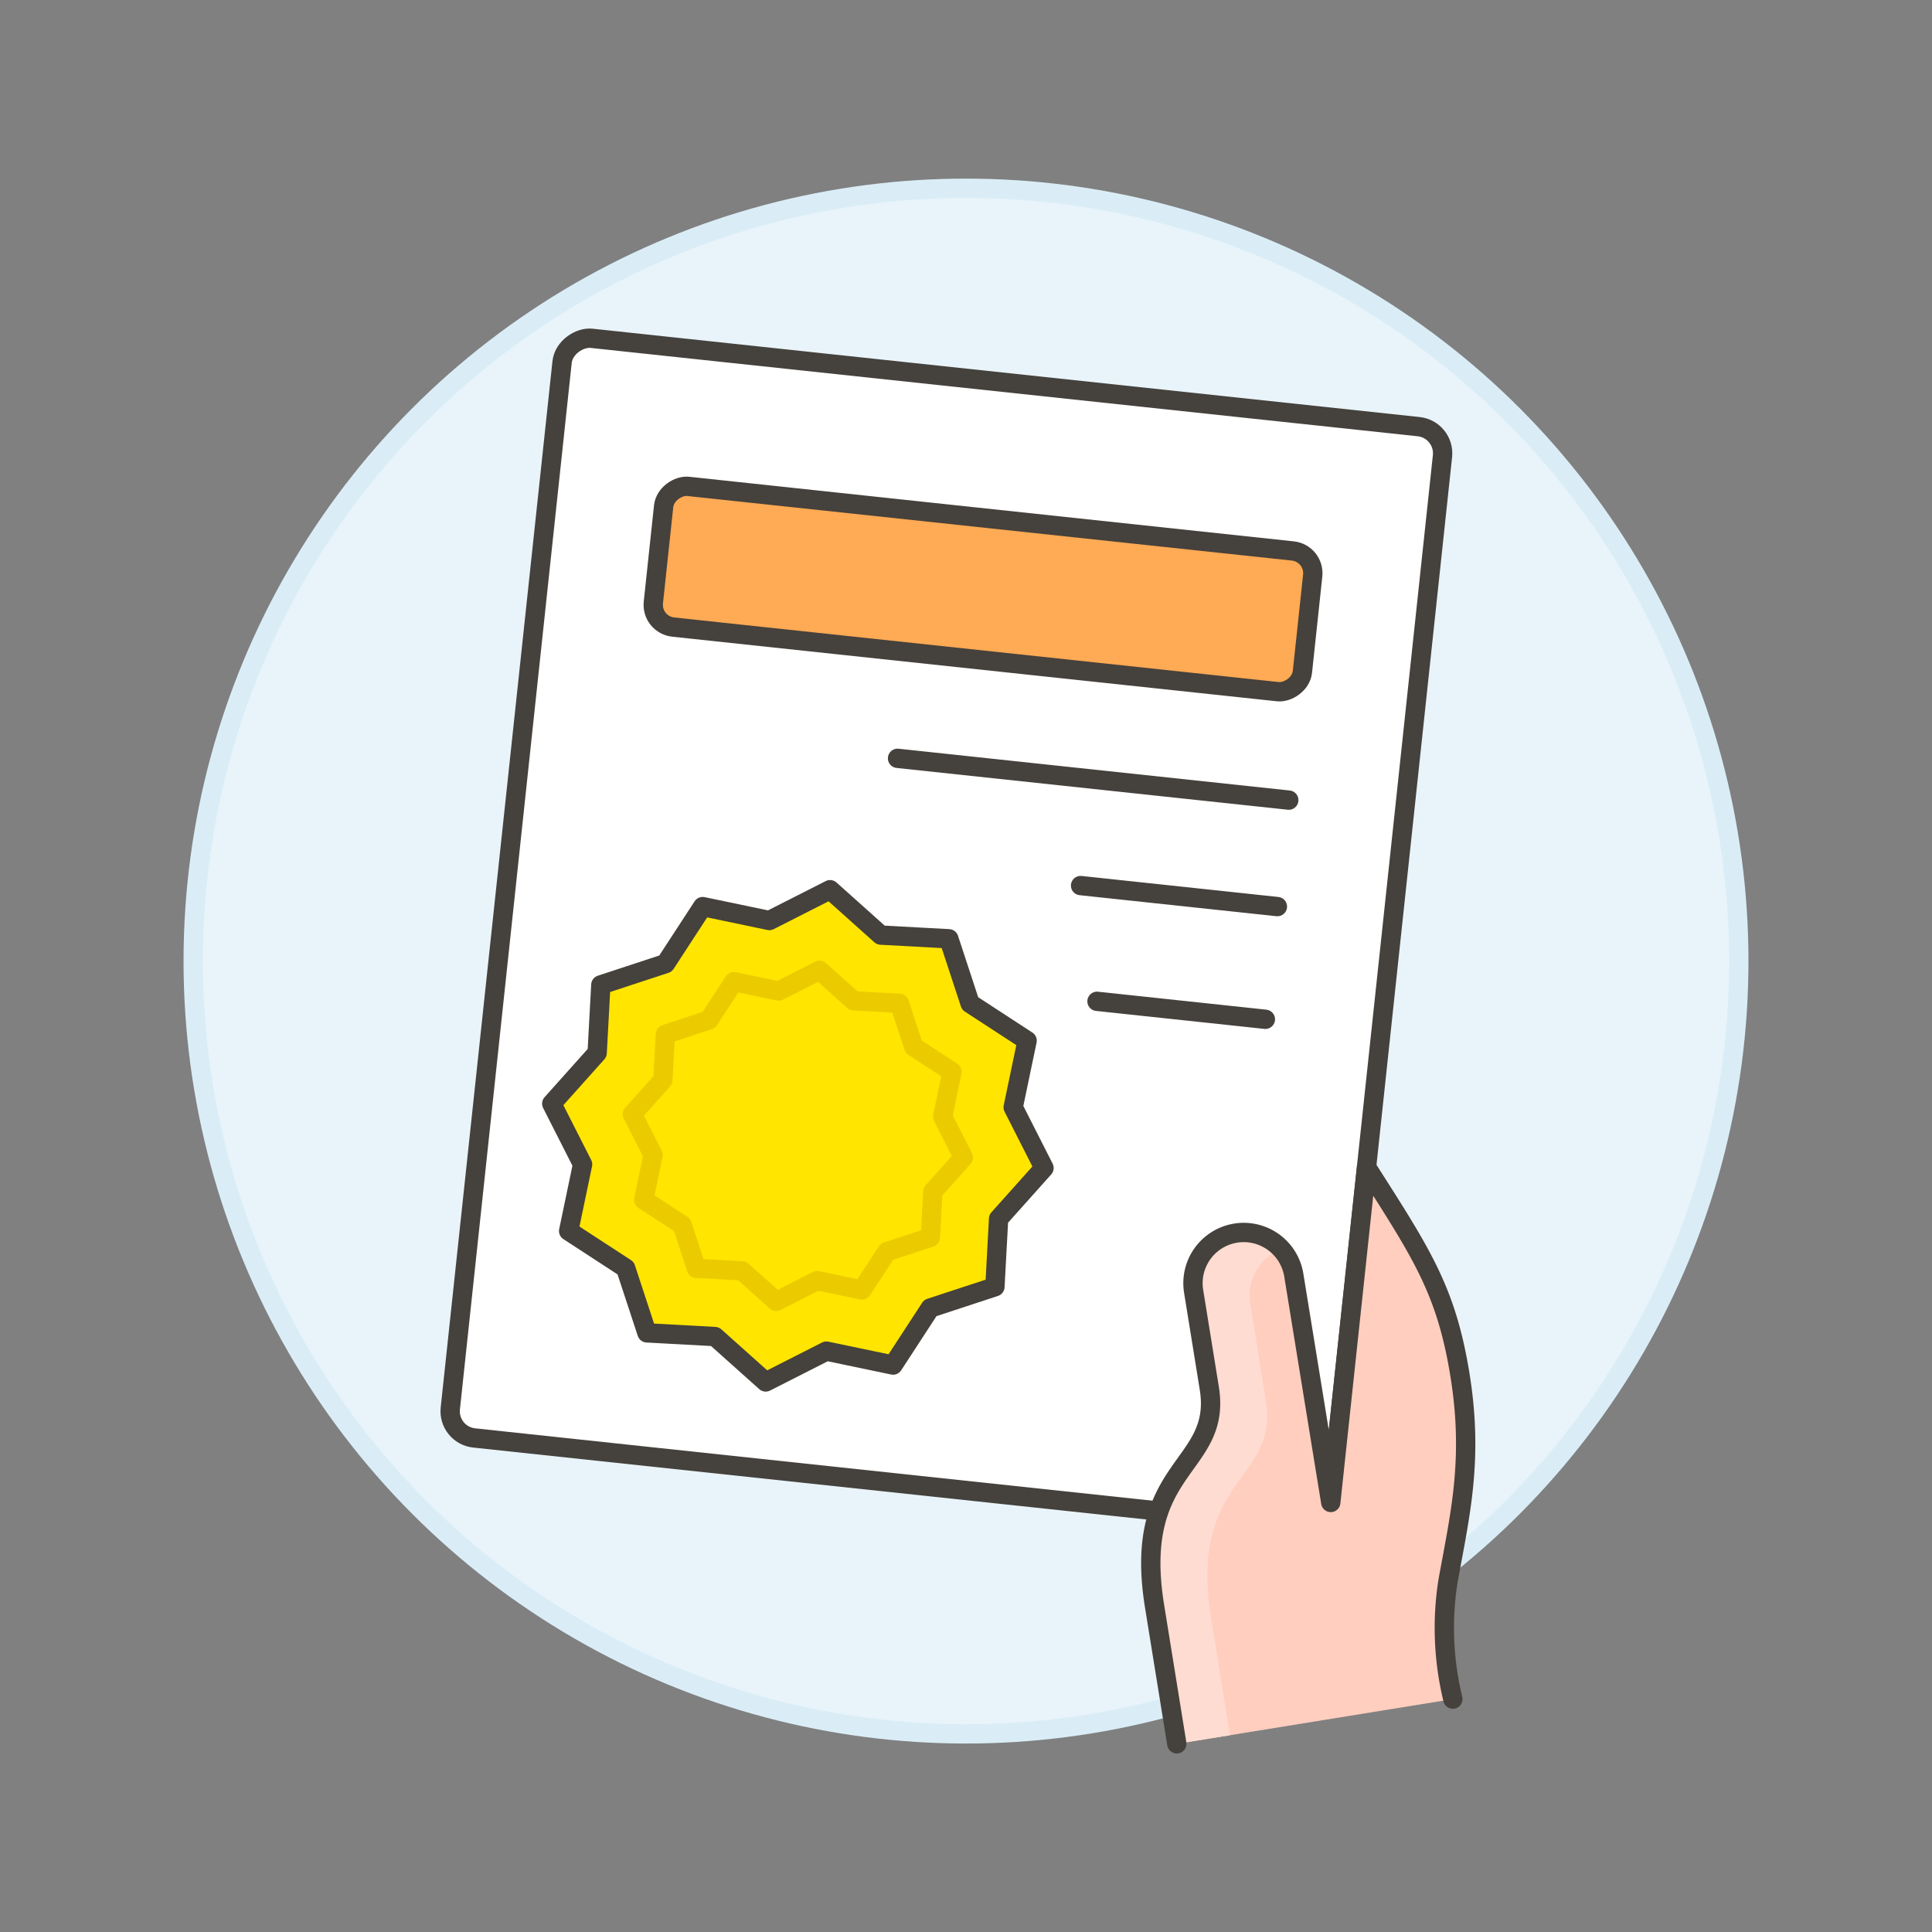 <svg xmlns="http://www.w3.org/2000/svg" viewBox="0 0 100 100"><rect x="0" y="0" width="100" height="100" fill="#808080" stroke="none"/><g class="nc-icon-wrapper"><defs/><circle class="a" cx="50" cy="49.745" r="40" fill="#e8f4fa" stroke="#daedf7" stroke-miterlimit="10"/><rect class="b" x="20.364" y="25.341" width="57.241" height="45.829" rx="1.388" ry="1.388" transform="rotate(-83.903 48.985 48.255)" fill="#fff" stroke="#45413c" stroke-linecap="round" stroke-linejoin="round"/><path class="c" d="M42.964 46.051l2.627 2.35 3.52.19 1.1 3.348 2.952 1.925-.721 3.449 1.595 3.143-2.35 2.627-.19 3.52-3.348 1.1-1.924 2.952-3.45-.721-3.143 1.595-2.627-2.349-3.519-.191-1.101-3.348-2.952-1.924.721-3.45-1.595-3.143 2.35-2.627.19-3.519 3.348-1.101 1.924-2.952 3.45.721 3.143-1.595z" stroke="#45413c" stroke-linecap="round" stroke-linejoin="round" fill="#ffe500"/><rect class="d" x="47.22" y="13.594" width="7.324" height="33.787" rx="1.158" ry="1.158" transform="rotate(-83.903 50.882 30.488)" stroke="#45413c" stroke-linecap="round" stroke-linejoin="round" fill="#ffaa54"/><path class="e" d="M46.457 39.251l20.25 2.163" stroke="#45413c" stroke-linecap="round" stroke-linejoin="round" fill="none"/><path class="e" d="M55.931 45.837l10.187 1.088" stroke="#45413c" stroke-linecap="round" stroke-linejoin="round" fill="none"/><path class="e" d="M56.781 51.828l8.714.93" stroke="#45413c" stroke-linecap="round" stroke-linejoin="round" fill="none"/><path class="f" d="M38.41 65.777l-2.366-.128-.739-2.251-1.987-1.295.485-2.32-1.073-2.114 1.58-1.767.129-2.366 2.25-.74 1.296-1.986 2.319.485 2.115-1.073 1.766 1.58 2.368.128.74 2.252 1.984 1.294-.485 2.321 1.073 2.114-1.579 1.766-.128 2.368-2.252.74-1.294 1.985-2.321-.485-2.114 1.073-1.767-1.581z" stroke-linecap="round" stroke-linejoin="round" fill="none" stroke="#ebcb00"/><g><path class="g" d="M68.877 77.767L66.967 66a2.626 2.626 0 0 0-5.185.839l.81 5.011c.675 4.176-4.021 3.932-2.833 11.279l1.152 7.13L75.2 87.946a15.58 15.58 0 0 1-.253-6.1c.624-3.449 1.327-6.3.621-10.675-.716-4.432-2.019-6.328-4.835-10.755z" style="" fill="#ffcebf"/><path class="h" d="M62.69 83.773c-1.19-7.346 3.51-7.102 2.833-11.273l-.809-5.012a2.625 2.625 0 0 1 1.592-2.847 2.626 2.626 0 0 0-4.524 2.2l.81 5.011c.675 4.176-4.02 3.933-2.833 11.279l1.152 7.13 2.755-.445z" style="" fill="#ffdcd1"/><path class="e" d="M75.2 87.946a15.58 15.58 0 0 1-.253-6.1c.624-3.449 1.327-6.3.621-10.675-.716-4.432-2.019-6.328-4.835-10.755l-1.853 17.35L66.967 66a2.626 2.626 0 0 0-5.185.839l.81 5.011c.675 4.176-4.021 3.932-2.833 11.279l1.152 7.13" stroke="#45413c" stroke-linecap="round" stroke-linejoin="round" fill="none"/></g></g></svg>
